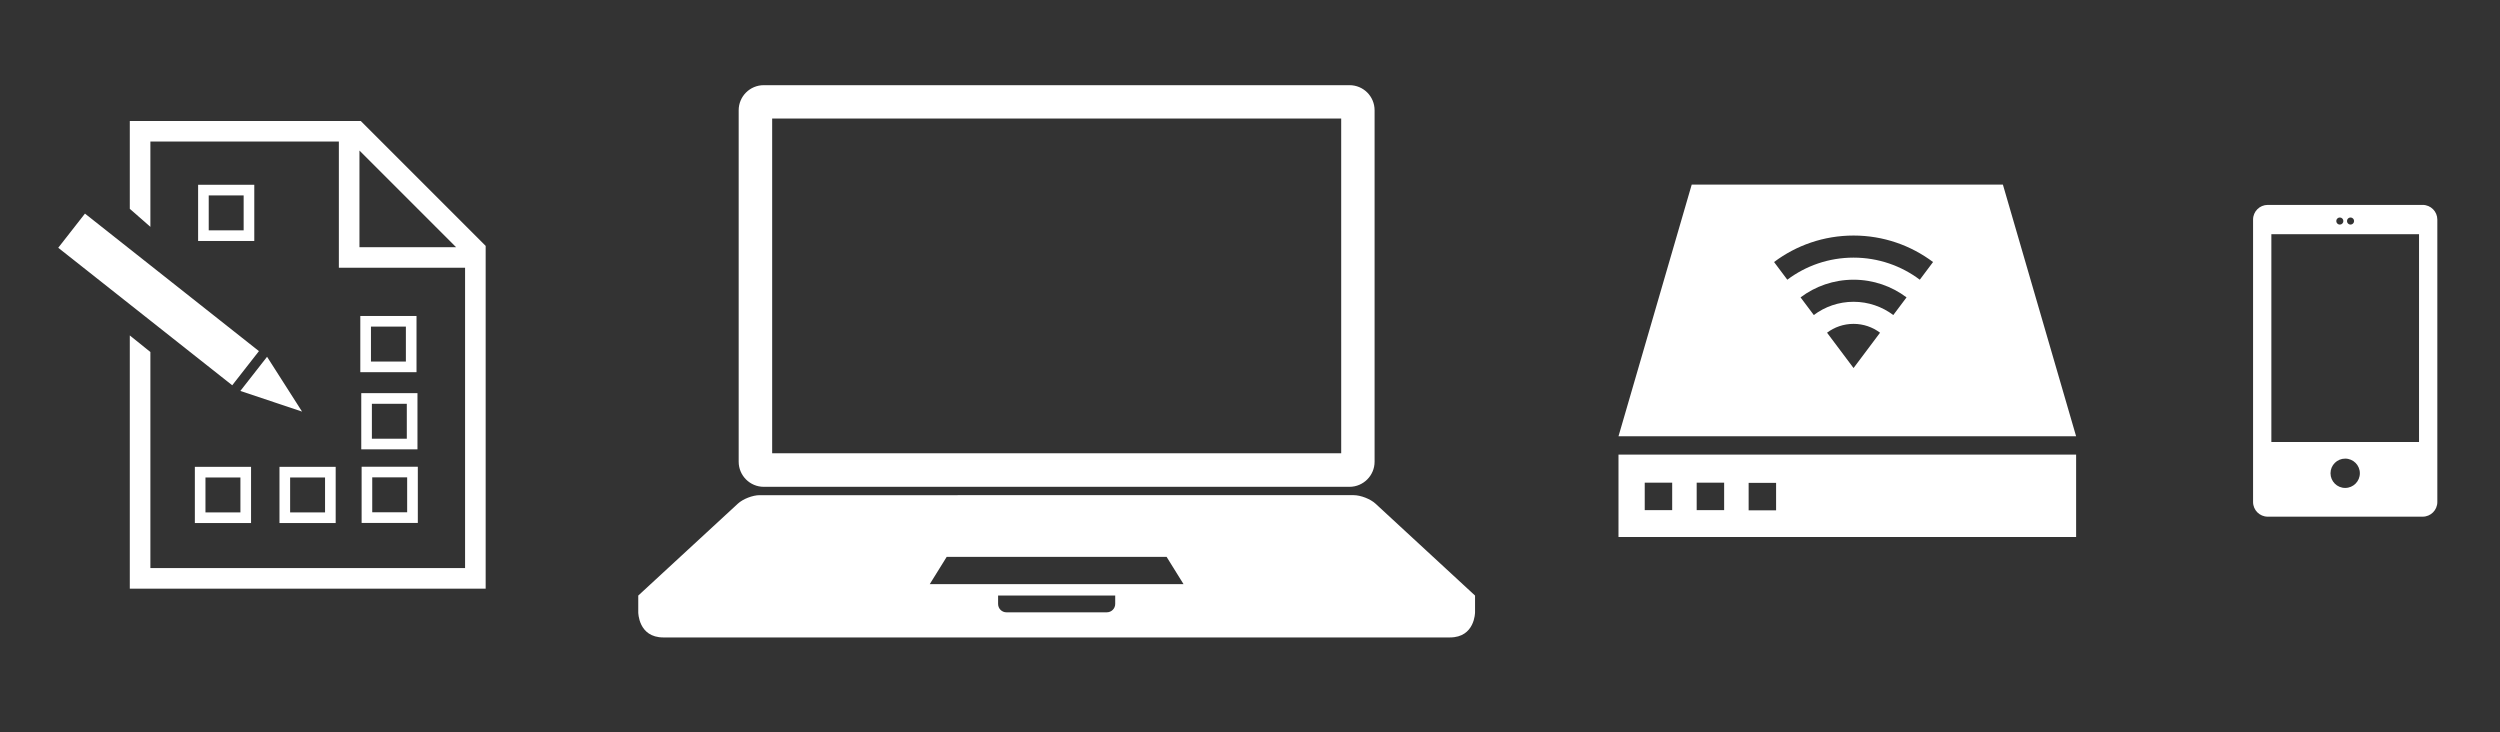 <?xml version="1.0" encoding="UTF-8" standalone="no"?>
<!-- Created with Inkscape (http://www.inkscape.org/) -->

<svg
   xmlns:sketch="http://www.bohemiancoding.com/sketch/ns"
   xmlns:dc="http://purl.org/dc/elements/1.1/"
   xmlns:cc="http://creativecommons.org/ns#"
   xmlns:rdf="http://www.w3.org/1999/02/22-rdf-syntax-ns#"
   xmlns:svg="http://www.w3.org/2000/svg"
   xmlns="http://www.w3.org/2000/svg"
   xmlns:sodipodi="http://sodipodi.sourceforge.net/DTD/sodipodi-0.dtd"
   xmlns:inkscape="http://www.inkscape.org/namespaces/inkscape"
   width="1024"
   height="300"
   viewBox="0 0 270.933 79.375"
   version="1.1"
   id="svg242"
   inkscape:version="0.92.4 (5da689c313, 2019-01-14)"
   sodipodi:docname="coordination.svg">
  <rect x="0" y="0" width="270.933" height="79.375" fill="#333333" stroke="none"/>
  <defs
     id="defs236" />
  <sodipodi:namedview
     id="base"
     pagecolor="#000000"
     bordercolor="#666666"
     borderopacity="1.0"
     inkscape:pageopacity="0"
     inkscape:pageshadow="2"
     inkscape:zoom="0.35"
     inkscape:cx="342.21191"
     inkscape:cy="331.42857"
     inkscape:document-units="mm"
     inkscape:current-layer="layer1"
     showgrid="false"
     units="px"
     inkscape:pagecheckerboard="false"
     inkscape:window-width="1366"
     inkscape:window-height="744"
     inkscape:window-x="0"
     inkscape:window-y="24"
     inkscape:window-maximized="1" />
  <g
     inkscape:label="Layer 1"
     inkscape:groupmode="layer"
     id="layer1"
     transform="translate(0,-217.625)">
    <g
       id="g11148"
       transform="matrix(1.277,0,0,1.277,-39.845,2.967)">
      <g
         transform="matrix(1.228,0,0,1.228,-24.192,-48.748)"
         id="g11132">
        <path
           inkscape:connector-curvature="0"
           d="M 138.371,182.469 H 97.893 c -0.957,0 -1.735,0.774 -1.735,1.736 v 0.573 23.713 c 0,0.957 0.778,1.735 1.735,1.735 h 0.579 39.325 0.573 c 0.957,0 1.735,-0.778 1.735,-1.735 v -23.714 -0.573 c -7.2e-4,-0.962 -0.774,-1.735 -1.735,-1.735 z m -0.573,25.44 H 98.472 v -23.133 h 39.325 z"
           id="path6715"
           style="fill:#ffffff;stroke-width:0.712" />
        <path
           inkscape:connector-curvature="0"
           d="m 140.168,211.389 c -0.348,-0.322 -1.028,-0.586 -1.502,-0.586 H 97.602 c -0.476,0 -1.152,0.264 -1.5,0.586 l -6.884,6.352 v 1.158 c 0,0 0,1.736 1.735,1.736 h 54.358 c 1.736,0 1.736,-1.736 1.736,-1.736 v -1.158 z m -29.633,3.677 h 15.196 l 1.172,1.887 h -17.54 z m 11.645,3.256 c 0,0.317 -0.26,0.577 -0.578,0.577 h -6.939 c -0.32,0 -0.577,-0.259 -0.577,-0.577 v -0.581 h 8.094 z"
           id="path6717"
           style="fill:#ffffff;stroke-width:0.712" />
      </g>
      <path
         style="fill:#ffffff;stroke-width:0.265"
         id="path7488"
         d="m 236.801,185.485 h -13.146 c -0.688,0 -1.245,0.557 -1.245,1.244 v 23.97 c 0,0.687 0.557,1.244 1.245,1.244 h 13.147 c 0.688,0 1.245,-0.557 1.245,-1.244 v -23.97 c -2.7e-4,-0.687 -0.558,-1.244 -1.245,-1.244 z m -6.12,1.068 c 0.167,0 0.302,0.135 0.302,0.301 0,0.166 -0.135,0.302 -0.302,0.302 -0.166,0 -0.301,-0.135 -0.301,-0.302 0,-0.166 0.135,-0.301 0.301,-0.301 z m -0.908,0 c 0.166,0 0.301,0.135 0.301,0.301 0,0.166 -0.135,0.302 -0.301,0.302 -0.167,0 -0.302,-0.135 -0.302,-0.302 2.7e-4,-0.166 0.135,-0.301 0.302,-0.301 z m 0.454,22.951 c -0.688,0 -1.245,-0.557 -1.245,-1.245 0,-0.687 0.557,-1.243 1.245,-1.243 0.687,0 1.245,0.557 1.245,1.243 0,0.688 -0.557,1.245 -1.245,1.245 z m 6.267,-3.897 H 223.962 v -17.634 h 12.533 z"
         inkscape:connector-curvature="0" />
      <g
         style="fill:#ffffff"
         transform="matrix(1.234,0,0,1.234,-169.916,2.432)"
         id="g14956">
        <path
           style="fill:#ffffff;fill-rule:evenodd;stroke:none;stroke-width:0.323"
           d="m 171.907,142.569 v 6.041 l 1.416,1.24 v -5.866 h 12.962 v 8.68 h 8.68 v 20.654 h -21.642 v -14.86 l -1.416,-1.14 v 17.416 h 24.474 v -23.574 l -8.591,-8.591 z m 15.794,2.035 6.646,6.646 h -6.646 z"
           id="path12"
           inkscape:connector-curvature="0"
           sodipodi:nodetypes="cccccccccccccccccccc" />
        <path
           d="m 168.823,148.939 11.965,9.458 -1.837,2.349 -11.966,-9.457 z m 12.524,9.847 2.407,3.77 -4.244,-1.421 z"
           sketch:type="MSShapeGroup"
           id="path12-3"
           inkscape:connector-curvature="0"
           sodipodi:nodetypes="ccccccccc"
           style="fill:#ffffff;stroke-width:0.14" />
        <path
           style="color:#000000;font-style:normal;font-variant:normal;font-weight:normal;font-stretch:normal;font-size:medium;line-height:normal;font-family:sans-serif;font-variant-ligatures:normal;font-variant-position:normal;font-variant-caps:normal;font-variant-numeric:normal;font-variant-alternates:normal;font-feature-settings:normal;text-indent:0;text-align:start;text-decoration:none;text-decoration-line:none;text-decoration-style:solid;text-decoration-color:#000000;letter-spacing:normal;word-spacing:normal;text-transform:none;writing-mode:lr-tb;direction:ltr;text-orientation:mixed;dominant-baseline:auto;baseline-shift:baseline;text-anchor:start;white-space:normal;shape-padding:0;clip-rule:nonzero;display:inline;overflow:visible;visibility:visible;opacity:1;isolation:auto;mix-blend-mode:normal;color-interpolation:sRGB;color-interpolation-filters:linearRGB;solid-color:#000000;solid-opacity:1;vector-effect:none;fill:#ffffff;fill-opacity:1;fill-rule:nonzero;stroke:none;stroke-width:0.731;stroke-linecap:round;stroke-linejoin:miter;stroke-miterlimit:4;stroke-dasharray:none;stroke-dashoffset:0;stroke-opacity:1;color-rendering:auto;image-rendering:auto;shape-rendering:auto;text-rendering:auto;enable-background:accumulate"
           d="m 187.826,161.287 v 0.365 3.5 h 3.865 v -3.865 z m 0.73,0.732 h 2.402 v 2.402 h -2.402 z"
           id="rect14280-5"
           inkscape:connector-curvature="0" />
        <path
           style="color:#000000;font-style:normal;font-variant:normal;font-weight:normal;font-stretch:normal;font-size:medium;line-height:normal;font-family:sans-serif;font-variant-ligatures:normal;font-variant-position:normal;font-variant-caps:normal;font-variant-numeric:normal;font-variant-alternates:normal;font-feature-settings:normal;text-indent:0;text-align:start;text-decoration:none;text-decoration-line:none;text-decoration-style:solid;text-decoration-color:#000000;letter-spacing:normal;word-spacing:normal;text-transform:none;writing-mode:lr-tb;direction:ltr;text-orientation:mixed;dominant-baseline:auto;baseline-shift:baseline;text-anchor:start;white-space:normal;shape-padding:0;clip-rule:nonzero;display:inline;overflow:visible;visibility:visible;opacity:1;isolation:auto;mix-blend-mode:normal;color-interpolation:sRGB;color-interpolation-filters:linearRGB;solid-color:#000000;solid-opacity:1;vector-effect:none;fill:#ffffff;fill-opacity:1;fill-rule:nonzero;stroke:none;stroke-width:0.731;stroke-linecap:round;stroke-linejoin:miter;stroke-miterlimit:4;stroke-dasharray:none;stroke-dashoffset:0;stroke-opacity:1;color-rendering:auto;image-rendering:auto;shape-rendering:auto;text-rendering:auto;enable-background:accumulate"
           d="m 187.85,166.348 v 0.365 3.5 h 3.865 v -3.865 z m 0.73,0.73 h 2.402 v 2.402 h -2.402 z"
           id="rect14280-5-2"
           inkscape:connector-curvature="0" />
        <path
           style="color:#000000;font-style:normal;font-variant:normal;font-weight:normal;font-stretch:normal;font-size:medium;line-height:normal;font-family:sans-serif;font-variant-ligatures:normal;font-variant-position:normal;font-variant-caps:normal;font-variant-numeric:normal;font-variant-alternates:normal;font-feature-settings:normal;text-indent:0;text-align:start;text-decoration:none;text-decoration-line:none;text-decoration-style:solid;text-decoration-color:#000000;letter-spacing:normal;word-spacing:normal;text-transform:none;writing-mode:lr-tb;direction:ltr;text-orientation:mixed;dominant-baseline:auto;baseline-shift:baseline;text-anchor:start;white-space:normal;shape-padding:0;clip-rule:nonzero;display:inline;overflow:visible;visibility:visible;opacity:1;isolation:auto;mix-blend-mode:normal;color-interpolation:sRGB;color-interpolation-filters:linearRGB;solid-color:#000000;solid-opacity:1;vector-effect:none;fill:#ffffff;fill-opacity:1;fill-rule:nonzero;stroke:none;stroke-width:0.731;stroke-linecap:round;stroke-linejoin:miter;stroke-miterlimit:4;stroke-dasharray:none;stroke-dashoffset:0;stroke-opacity:1;color-rendering:auto;image-rendering:auto;shape-rendering:auto;text-rendering:auto;enable-background:accumulate"
           d="m 187.76,155.98 v 0.365 3.5 h 3.865 v -3.865 z m 0.732,0.73 h 2.402 v 2.404 h -2.402 z"
           id="rect14280-5-9"
           inkscape:connector-curvature="0" />
        <path
           style="color:#000000;font-style:normal;font-variant:normal;font-weight:normal;font-stretch:normal;font-size:medium;line-height:normal;font-family:sans-serif;font-variant-ligatures:normal;font-variant-position:normal;font-variant-caps:normal;font-variant-numeric:normal;font-variant-alternates:normal;font-feature-settings:normal;text-indent:0;text-align:start;text-decoration:none;text-decoration-line:none;text-decoration-style:solid;text-decoration-color:#000000;letter-spacing:normal;word-spacing:normal;text-transform:none;writing-mode:lr-tb;direction:ltr;text-orientation:mixed;dominant-baseline:auto;baseline-shift:baseline;text-anchor:start;white-space:normal;shape-padding:0;clip-rule:nonzero;display:inline;overflow:visible;visibility:visible;opacity:1;isolation:auto;mix-blend-mode:normal;color-interpolation:sRGB;color-interpolation-filters:linearRGB;solid-color:#000000;solid-opacity:1;vector-effect:none;fill:#ffffff;fill-opacity:1;fill-rule:nonzero;stroke:none;stroke-width:0.731;stroke-linecap:round;stroke-linejoin:miter;stroke-miterlimit:4;stroke-dasharray:none;stroke-dashoffset:0;stroke-opacity:1;color-rendering:auto;image-rendering:auto;shape-rendering:auto;text-rendering:auto;enable-background:accumulate"
           d="m 182.201,166.355 v 0.365 3.5 h 3.865 v -3.865 z m 0.732,0.732 h 2.402 v 2.402 h -2.402 z"
           id="rect14280-5-2-1"
           inkscape:connector-curvature="0" />
        <path
           style="color:#000000;font-style:normal;font-variant:normal;font-weight:normal;font-stretch:normal;font-size:medium;line-height:normal;font-family:sans-serif;font-variant-ligatures:normal;font-variant-position:normal;font-variant-caps:normal;font-variant-numeric:normal;font-variant-alternates:normal;font-feature-settings:normal;text-indent:0;text-align:start;text-decoration:none;text-decoration-line:none;text-decoration-style:solid;text-decoration-color:#000000;letter-spacing:normal;word-spacing:normal;text-transform:none;writing-mode:lr-tb;direction:ltr;text-orientation:mixed;dominant-baseline:auto;baseline-shift:baseline;text-anchor:start;white-space:normal;shape-padding:0;clip-rule:nonzero;display:inline;overflow:visible;visibility:visible;opacity:1;isolation:auto;mix-blend-mode:normal;color-interpolation:sRGB;color-interpolation-filters:linearRGB;solid-color:#000000;solid-opacity:1;vector-effect:none;fill:#ffffff;fill-opacity:1;fill-rule:nonzero;stroke:none;stroke-width:0.731;stroke-linecap:round;stroke-linejoin:miter;stroke-miterlimit:4;stroke-dasharray:none;stroke-dashoffset:0;stroke-opacity:1;color-rendering:auto;image-rendering:auto;shape-rendering:auto;text-rendering:auto;enable-background:accumulate"
           d="m 176.381,166.355 v 0.365 3.5 h 3.865 v -3.865 z m 0.73,0.732 h 2.404 v 2.402 h -2.404 z"
           id="rect14280-5-2-1-2"
           inkscape:connector-curvature="0" />
        <path
           style="color:#000000;font-style:normal;font-variant:normal;font-weight:normal;font-stretch:normal;font-size:medium;line-height:normal;font-family:sans-serif;font-variant-ligatures:normal;font-variant-position:normal;font-variant-caps:normal;font-variant-numeric:normal;font-variant-alternates:normal;font-feature-settings:normal;text-indent:0;text-align:start;text-decoration:none;text-decoration-line:none;text-decoration-style:solid;text-decoration-color:#000000;letter-spacing:normal;word-spacing:normal;text-transform:none;writing-mode:lr-tb;direction:ltr;text-orientation:mixed;dominant-baseline:auto;baseline-shift:baseline;text-anchor:start;white-space:normal;shape-padding:0;clip-rule:nonzero;display:inline;overflow:visible;visibility:visible;opacity:1;isolation:auto;mix-blend-mode:normal;color-interpolation:sRGB;color-interpolation-filters:linearRGB;solid-color:#000000;solid-opacity:1;vector-effect:none;fill:#ffffff;fill-opacity:1;fill-rule:nonzero;stroke:none;stroke-width:0.731;stroke-linecap:round;stroke-linejoin:miter;stroke-miterlimit:4;stroke-dasharray:none;stroke-dashoffset:0;stroke-opacity:1;color-rendering:auto;image-rendering:auto;shape-rendering:auto;text-rendering:auto;enable-background:accumulate"
           d="m 176.605,146.957 v 0.365 3.5 h 3.863 v -3.865 z m 0.73,0.732 h 2.402 v 2.402 h -2.402 z"
           id="rect14280-5-2-1-2-7"
           inkscape:connector-curvature="0" />
      </g>
      <path
         inkscape:connector-curvature="0"
         id="path23076-3-2"
         d="m 174.77,183.762 -6.214,21.36 h 38.837 l -6.214,-21.36 z m 13.734,4.323 c 2.532,0 4.867,0.837 6.747,2.248 l -1.124,1.5 c -1.566,-1.176 -3.513,-1.874 -5.622,-1.874 -2.11,0 -4.056,0.697 -5.622,1.874 l -1.124,-1.5 c 1.879,-1.412 4.215,-2.248 6.747,-2.248 z m 0,3.748 c 1.688,0 3.245,0.558 4.498,1.499 l -1.124,1.499 c -0.94,-0.706 -2.108,-1.124 -3.373,-1.124 -1.266,0 -2.434,0.418 -3.373,1.124 l -1.124,-1.499 c 1.253,-0.941 2.81,-1.499 4.498,-1.499 z m 0,3.748 c 0.844,0 1.623,0.279 2.249,0.75 l -2.249,2.999 -2.249,-2.999 c 0.626,-0.471 1.405,-0.75 2.249,-0.75 z m -19.948,11.095 v 6.99 h 38.837 v -6.99 z m 2.227,2.382 h 2.33 v 2.331 h -2.33 z m 4.409,0 h 2.33 v 2.331 h -2.33 z m 4.409,0.018 h 2.33 v 2.33 h -2.33 z"
         style="opacity:1;fill:#ffffff;fill-opacity:1;stroke:none;stroke-width:1.112;stroke-miterlimit:4;stroke-dasharray:none;stroke-dashoffset:0;stroke-opacity:1" />
    </g>
  </g>
</svg>
